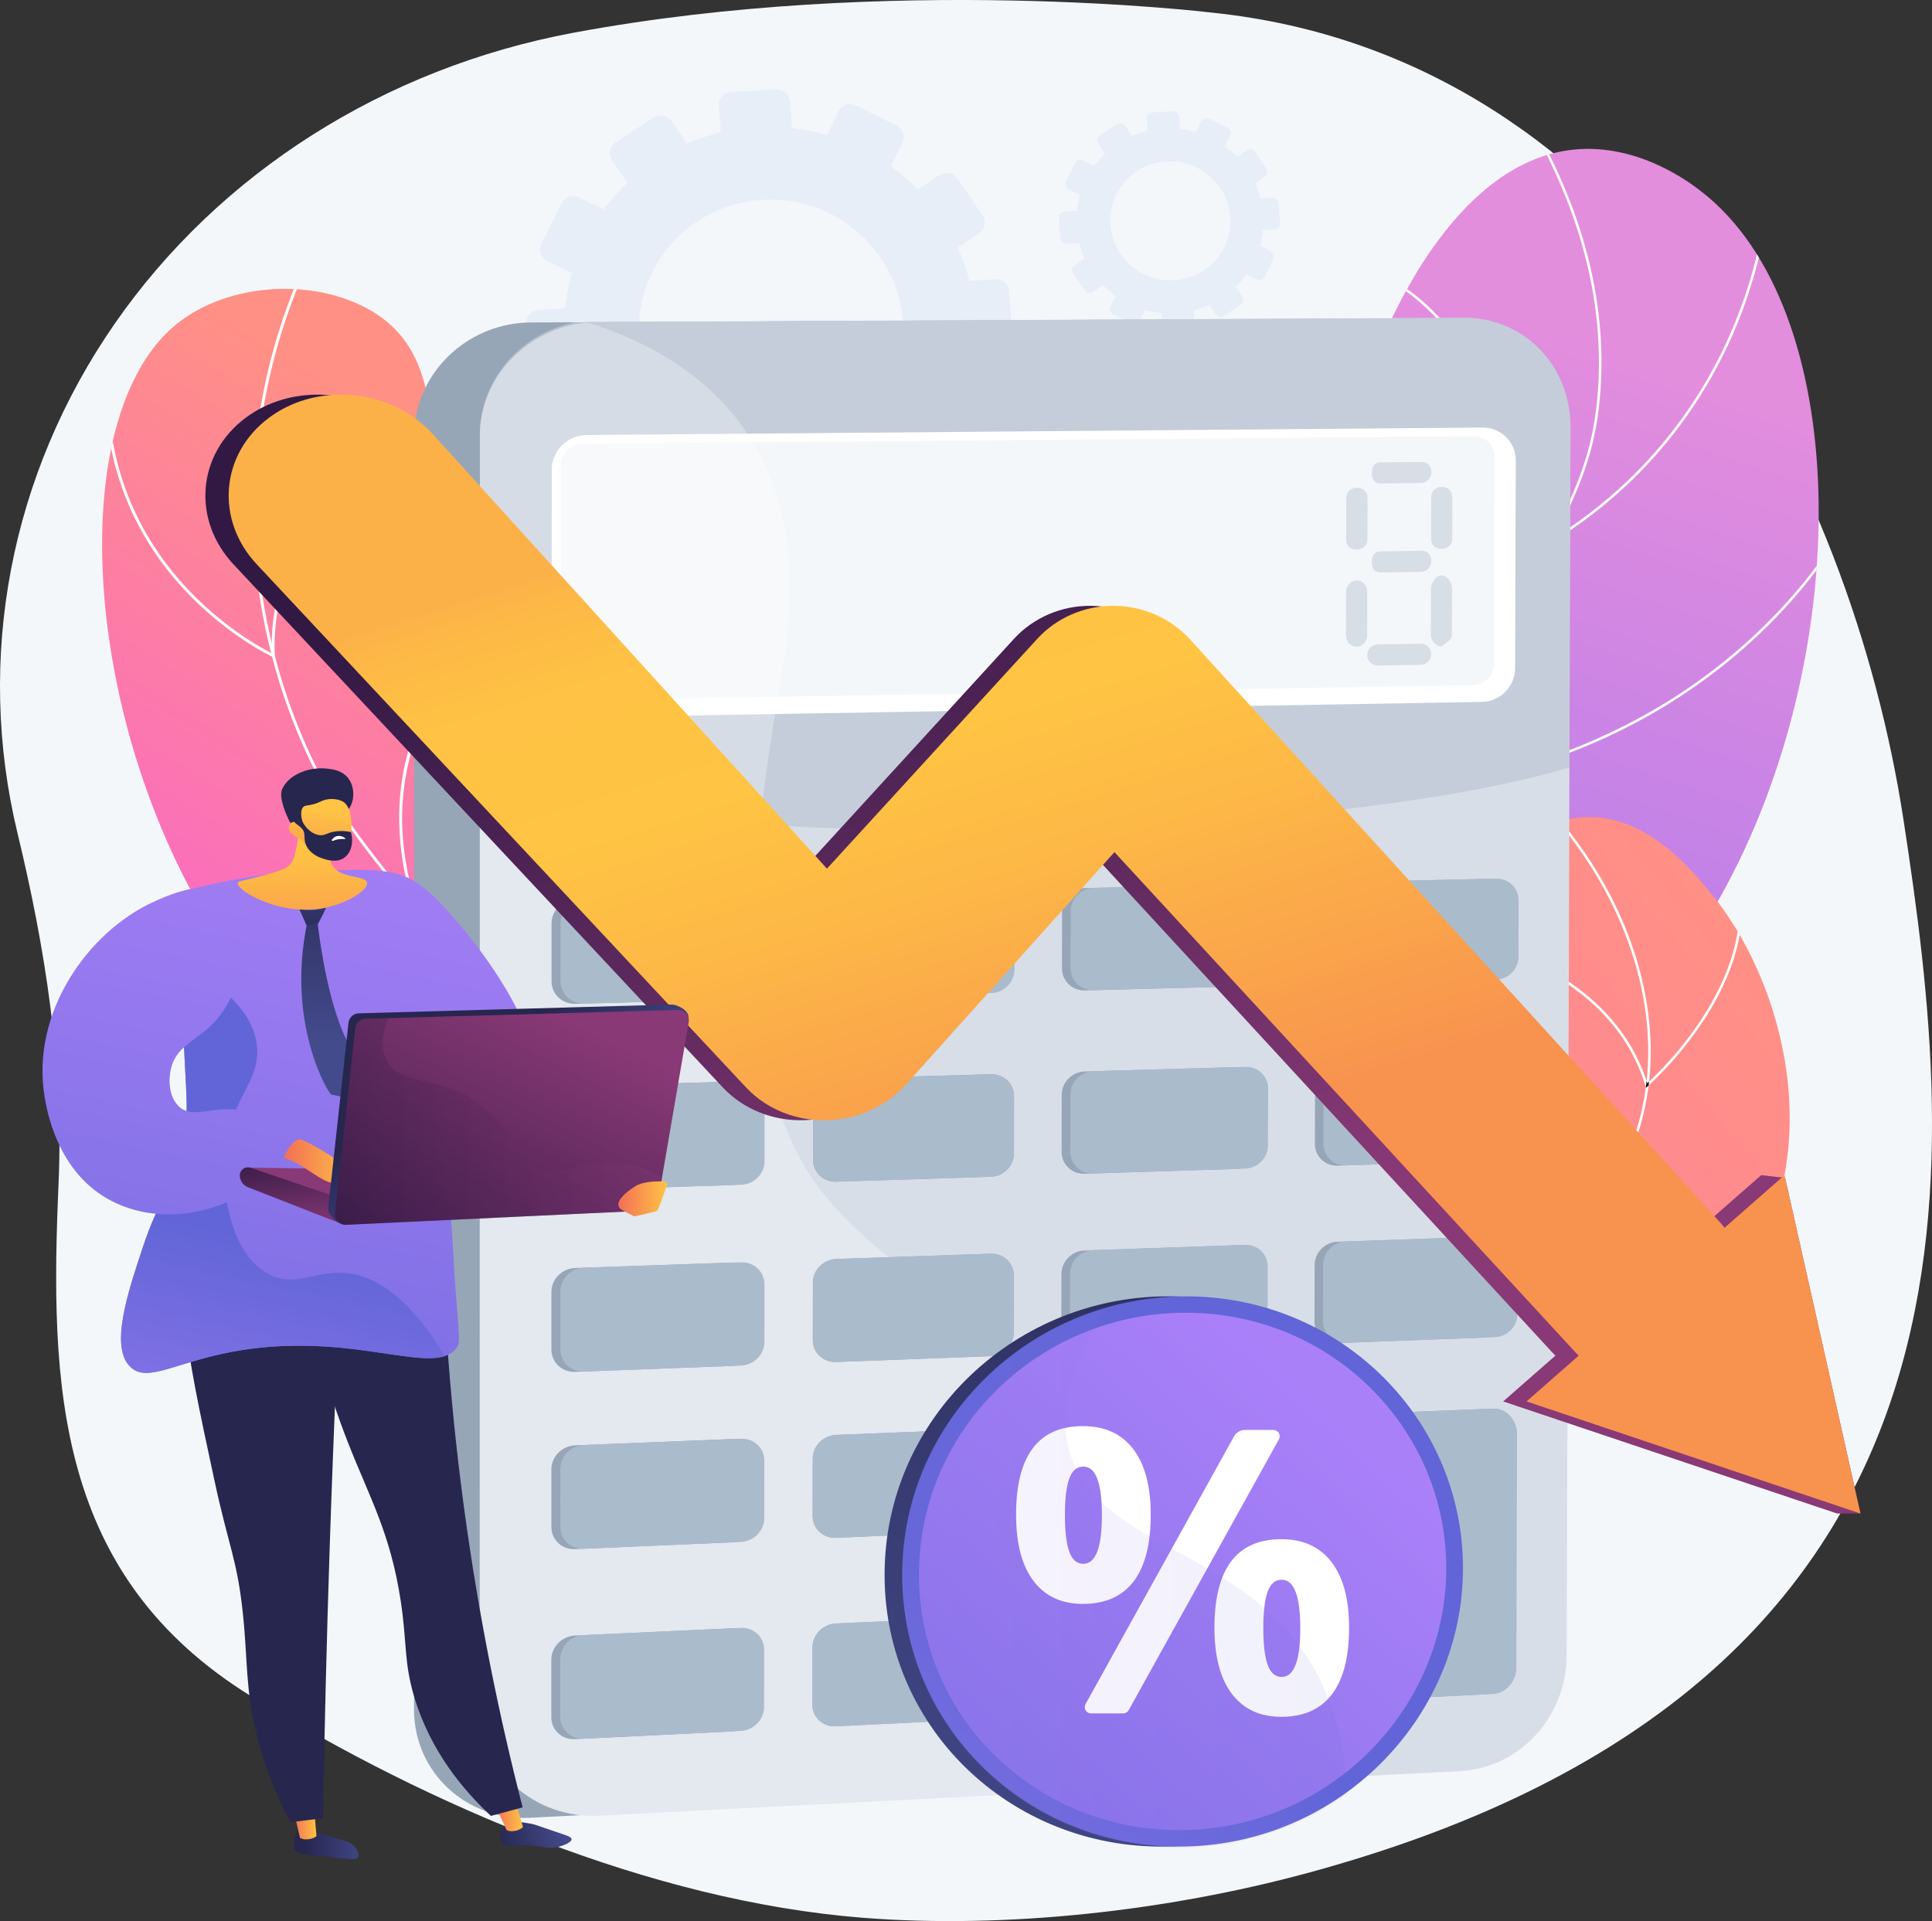 <?xml version="1.0" encoding="utf-8"?>
<!-- Generator: Adobe Illustrator 16.0.0, SVG Export Plug-In . SVG Version: 6.00 Build 0)  -->
<!DOCTYPE svg PUBLIC "-//W3C//DTD SVG 1.1//EN" "http://www.w3.org/Graphics/SVG/1.1/DTD/svg11.dtd">
<svg version="1.1" xmlns="http://www.w3.org/2000/svg" xmlns:xlink="http://www.w3.org/1999/xlink" x="0px" y="0px" width="500px"
	 height="497.21px" viewBox="0 0 500 497.21" style="enable-background:new 0 0 500 497.21;" xml:space="preserve">
<rect x="0" y="0" width="500" height="497.21" fill="#333333" stroke="none"/>
<g id="Background">
</g>
<g id="Illustration">
	<g>
		<path style="fill:#F4F7FA;" d="M492.65,212.37C479.09,123.67,423.53,14.69,313.76,3.28c0,0-83.35-10.14-165.51,5.23
			C99.49,17.63,56.73,44.77,29.68,83.79S-6.42,170.37,4.55,215.73c7.12,29.46,11.94,59.95,10.62,90.22
			c-2.3,52.68-0.98,101.86,50.15,133.28c45.65,28.05,103.1,52.79,157.91,57.13c37.25,2.94,79.02-1.82,114.92-11.52
			C521.11,435.41,506.2,301.08,492.65,212.37z"/>
		<g>
			<path style="fill:#E8EEF7;" d="M257.62,72.27l-6.71,0.45c-0.77-2.99-1.78-5.88-3.04-8.64l5.56-3.73c1.52-1.02,1.91-3.08,0.87-4.6
				l-6.49-9.55c-1.04-1.53-3.12-1.94-4.64-0.93l-5.64,3.76c-2.14-2.19-4.47-4.21-6.96-6.01l2.97-6.1c0.8-1.65,0.1-3.65-1.57-4.47
				l-10.45-5.14c-1.67-0.82-3.68-0.16-4.49,1.49l-2.99,6.12c-2.93-0.85-5.96-1.45-9.06-1.79l-0.52-6.87
				c-0.14-1.84-1.76-3.25-3.63-3.14l-11.68,0.69c-1.87,0.11-3.28,1.7-3.13,3.55l0.52,6.89c-3.04,0.72-5.98,1.68-8.78,2.89
				l-3.94-5.74c-1.06-1.55-3.19-1.97-4.75-0.95l-9.77,6.42c-1.57,1.03-1.97,3.12-0.9,4.67l3.95,5.74c-2.24,2.12-4.29,4.43-6.13,6.91
				l-6.32-3.05c-1.71-0.83-3.77-0.14-4.6,1.53l-5.17,10.47c-0.83,1.68-0.11,3.7,1.61,4.53l6.28,3.01c-0.86,2.94-1.44,5.99-1.77,9.1
				l-6.95,0.47c-1.9,0.13-3.33,1.74-3.19,3.61l0.88,11.66c0.14,1.87,1.8,3.27,3.7,3.13l6.89-0.49c0.78,3.06,1.81,6.01,3.09,8.82
				l-5.67,3.78c-1.57,1.05-1.98,3.16-0.91,4.7l6.7,9.65c1.07,1.54,3.21,1.94,4.78,0.88l5.63-3.78c2.21,2.24,4.61,4.27,7.18,6.09
				l-2.94,6.01c-0.82,1.68-0.11,3.7,1.6,4.5l10.64,5.01c1.7,0.8,3.74,0.09,4.55-1.59l2.9-5.96c3,0.83,6.11,1.39,9.28,1.69l0.5,6.59
				c0.14,1.85,1.77,3.23,3.64,3.08l11.66-0.92c1.86-0.15,3.25-1.76,3.11-3.6l-0.5-6.57c3.07-0.78,6.02-1.8,8.83-3.08l3.72,5.41
				c1.05,1.52,3.14,1.91,4.67,0.86l9.56-6.52c1.53-1.04,1.92-3.12,0.88-4.63l-3.73-5.44c2.21-2.16,4.23-4.5,6.03-7l5.97,2.86
				c1.66,0.8,3.65,0.1,4.45-1.55l4.98-10.34c0.79-1.65,0.1-3.64-1.56-4.44l-5.98-2.89c0.81-2.92,1.37-5.93,1.66-9.01l6.65-0.47
				c1.83-0.13,3.2-1.72,3.06-3.54l-0.87-11.43C261.05,73.53,259.45,72.15,257.62,72.27z M197.18,51.73
				c18.79-1.19,35.09,12.88,36.49,31.42c1.41,18.54-12.59,34.7-31.37,36.1c-18.89,1.41-35.44-12.65-36.87-31.4
				C164.01,69.11,178.27,52.93,197.18,51.73z"/>
			<path style="fill:#E8EEF7;" d="M329.28,51.13l-3.05,0.21c-0.35-1.36-0.81-2.67-1.38-3.93l2.53-1.7c0.69-0.46,0.87-1.4,0.4-2.09
				l-2.95-4.34c-0.47-0.69-1.42-0.88-2.11-0.42l-2.56,1.71c-0.97-1-2.03-1.91-3.16-2.73l1.35-2.77c0.36-0.75,0.04-1.66-0.71-2.03
				l-4.75-2.34c-0.76-0.37-1.67-0.07-2.04,0.68l-1.36,2.78c-1.33-0.39-2.71-0.66-4.12-0.82l-0.24-3.12
				c-0.06-0.84-0.8-1.48-1.65-1.43l-5.31,0.31c-0.85,0.05-1.49,0.77-1.42,1.61l0.24,3.13c-1.38,0.33-2.72,0.76-3.99,1.31l-1.79-2.61
				c-0.48-0.7-1.45-0.9-2.16-0.43l-4.44,2.92c-0.71,0.47-0.9,1.42-0.41,2.12l1.8,2.61c-1.02,0.96-1.95,2.02-2.79,3.14l-2.87-1.39
				c-0.78-0.38-1.71-0.06-2.09,0.7l-2.35,4.76c-0.38,0.76-0.05,1.68,0.73,2.06l2.85,1.37c-0.39,1.34-0.66,2.72-0.8,4.14l-3.16,0.21
				c-0.86,0.06-1.51,0.79-1.45,1.64l0.4,5.3c0.06,0.85,0.82,1.49,1.68,1.42l3.13-0.22c0.35,1.39,0.82,2.73,1.41,4.01l-2.58,1.72
				c-0.72,0.48-0.9,1.43-0.41,2.14l3.04,4.38c0.49,0.7,1.46,0.88,2.17,0.4l2.56-1.71c1,1.02,2.1,1.94,3.26,2.77l-1.34,2.73
				c-0.37,0.76-0.05,1.68,0.73,2.04l4.84,2.28c0.77,0.36,1.7,0.04,2.07-0.72l1.32-2.71c1.36,0.38,2.78,0.63,4.22,0.77L300.8,84
				c0.06,0.84,0.8,1.47,1.65,1.4l5.3-0.42c0.85-0.07,1.48-0.8,1.42-1.64l-0.23-2.98c1.39-0.35,2.74-0.82,4.02-1.4l1.69,2.46
				c0.48,0.69,1.43,0.87,2.12,0.39l4.35-2.96c0.69-0.47,0.87-1.42,0.4-2.11l-1.7-2.47c1-0.98,1.92-2.04,2.74-3.18l2.71,1.3
				c0.75,0.36,1.66,0.05,2.02-0.71l2.26-4.7c0.36-0.75,0.04-1.65-0.71-2.02l-2.72-1.31c0.37-1.33,0.62-2.69,0.76-4.1l3.02-0.21
				c0.83-0.06,1.46-0.78,1.39-1.61l-0.39-5.2C330.84,51.7,330.11,51.08,329.28,51.13z M301.81,41.8
				c8.54-0.54,15.95,5.85,16.58,14.28c0.64,8.43-5.72,15.77-14.26,16.41c-8.58,0.64-16.11-5.75-16.75-14.27
				C286.74,49.69,293.22,42.34,301.81,41.8z"/>
		</g>
		<g>
			<g>
				<g>
					<defs>
						<path id="SVGID_1_" d="M189.52,402c5.82-22.73,10.99-57.17-0.21-94.29c-12.86-42.62-35.56-49.81-58.5-94.76
							C98.07,148.78,126.98,98.8,96.29,80.56c-14.97-8.89-37.47-7.4-50.69,3.4C7.88,114.79,26.9,236.9,92.89,280.65
							c29.85,19.79,54.47,15.57,77.65,42.2C191.03,346.39,191.73,379.18,189.52,402z"/>
					</defs>
					<linearGradient id="SVGID_2_" gradientUnits="userSpaceOnUse" x1="172.939" y1="151.91" x2="103.606" y2="263.555">
						<stop  offset="0" style="stop-color:#FF9085"/>
						<stop  offset="1" style="stop-color:#FB6FBB"/>
					</linearGradient>
					<use xlink:href="#SVGID_1_"  style="overflow:visible;fill:url(#SVGID_2_);"/>
					<clipPath id="SVGID_3_">
						<use xlink:href="#SVGID_1_"  style="overflow:visible;"/>
					</clipPath>
					<g style="clip-path:url(#SVGID_3_);">
						<g>
							<path style="fill:#FFFFFF;" d="M190.25,345.74l0.71-0.23c-3.01-9.23-6.84-18.25-11.38-26.8
								c-10.43-19.67-21.17-30.13-34.78-43.38c-8.84-8.6-18.85-18.36-30.61-32.5c-21.99-26.46-28.89-35.8-35.51-51.13
								c-13.12-30.34-13.28-58.32-12.2-72.3c1.53-19.83,6.87-38.95,15.89-56.85l-0.67-0.34c-9.06,17.98-14.44,37.2-15.97,57.13
								c-1.08,14.04-0.93,42.16,12.26,72.65c6.66,15.41,13.58,24.78,35.63,51.31c11.78,14.18,21.81,23.94,30.66,32.56
								c13.56,13.2,24.26,23.63,34.64,43.19C183.44,327.57,187.25,336.55,190.25,345.74z"/>
						</g>
						<g>
							<path style="fill:#FFFFFF;" d="M71.15,170.32l-0.03-0.62c-1.11-22.9,12.52-38.68,24.16-47.89
								c12.64-9.99,25.7-14.61,25.83-14.66l-0.25-0.71c-0.13,0.05-13.31,4.71-26.04,14.78c-11.67,9.23-25.33,25-24.47,47.88
								c-2.5-1.26-12.97-6.91-22.79-17.72c-10.31-11.36-22-30.91-19.1-59.54l-0.74-0.08c-2.93,28.92,8.88,48.67,19.31,60.14
								c11.29,12.43,23.45,18.09,23.57,18.15L71.15,170.32z"/>
						</g>
						<g>
							<path style="fill:#FFFFFF;" d="M81.69,243.36c15.16-1.5,26.07-7.27,26.27-7.38l0.28-0.15l-0.1-0.3
								c-14.13-42.25,13.03-66.21,13.31-66.44l-0.49-0.57c-0.07,0.06-7.07,6.15-12.2,17.44c-4.71,10.36-8.76,27.34-1.43,49.51
								c-3.38,1.71-36.76,17.63-67.09-2.9l-0.42,0.62C54.26,242.96,69.38,244.57,81.69,243.36z"/>
						</g>
						<g>
							<path style="fill:#FFFFFF;" d="M110.97,284.62c20.5-2.02,30.37-11.98,30.51-12.12l0.19-0.19l-0.12-0.24
								c-11.48-22.15-0.06-60.42,0.06-60.81l-0.72-0.22c-0.12,0.39-11.54,38.67-0.13,61.12c-2.16,2.04-22.74,20.01-64.21,7.91
								l-0.21,0.72C90.13,284.82,101.65,285.54,110.97,284.62z"/>
						</g>
					</g>
				</g>
			</g>
			<g>
				<g>
					<defs>
						<path id="SVGID_4_" d="M331.39,398.33c-12.64-13.5-29.89-36.24-31.69-65.67c-3.13-51.35,44.34-65.3,55.5-130
							c9-52.19-17.13-70.64,2.3-114.29c3.25-7.31,19.92-46.7,49.88-49.66c16.88-1.67,30.49,8.94,33.04,10.94
							c38.6,30.12,39.62,116.94,6.76,178.88c-18.88,35.59-31.86,36.74-71.38,89.93C352.58,349.7,339.05,379.01,331.39,398.33z"/>
					</defs>
					<linearGradient id="SVGID_5_" gradientUnits="userSpaceOnUse" x1="425.734" y1="91.918" x2="330.547" y2="375.919">
						<stop  offset="3.597120e-003" style="stop-color:#E38DDD"/>
						<stop  offset="1" style="stop-color:#9571F6"/>
					</linearGradient>
					<use xlink:href="#SVGID_4_"  style="overflow:visible;fill:url(#SVGID_5_);"/>
					<clipPath id="SVGID_6_">
						<use xlink:href="#SVGID_4_"  style="overflow:visible;"/>
					</clipPath>
					<g style="clip-path:url(#SVGID_6_);">
						<g>
							<path style="fill:#FFFFFF;" d="M339.13,419.54l-0.61,0.25c-16.65-41.31-18.59-75.23-5.77-100.83
								c6.28-12.53,13.74-18.83,21.63-25.49c8.49-7.17,17.27-14.58,24.75-30.53c7.27-15.5,6.9-25.51,6.44-38.18
								c-0.42-11.4-0.94-25.58,4.02-48.25c4.35-19.86,9.55-31.28,14.14-41.34c4.97-10.91,8.9-19.52,9.87-34.85
								c1.59-25.04-5.99-50.73-22.53-76.35l0.55-0.36c16.62,25.74,24.23,51.57,22.63,76.75c-0.98,15.45-4.93,24.11-9.93,35.08
								c-4.58,10.04-9.76,21.41-14.09,41.21c-4.94,22.58-4.42,36.72-4.01,48.08c0.47,12.76,0.84,22.84-6.5,38.48
								c-7.54,16.08-16.38,23.54-24.92,30.75c-7.84,6.62-15.25,12.87-21.47,25.28C320.6,344.67,322.55,378.42,339.13,419.54z"/>
						</g>
						<g>
							<path style="fill:#FFFFFF;" d="M401.84,140.21l-0.12-0.42c-0.17-0.62-17.49-61.83-49.92-70.26l0.17-0.64
								c17.16,4.46,29.96,23.47,37.66,38.63c7.57,14.88,11.85,29.07,12.61,31.67c28.09-17.67,41.63-41.79,48.06-58.96
								c7-18.69,7.29-33.39,7.29-33.54l0.66,0.01c0,0.15-0.29,14.94-7.32,33.73c-6.49,17.34-20.2,41.75-48.71,59.54L401.84,140.21z"
								/>
						</g>
						<g>
							<path style="fill:#FFFFFF;" d="M432.08,182.02c-2.84,1.77-5.58,3.34-8.2,4.74c-20.53,11.02-37.46,13.98-37.63,14.01
								l-0.28,0.05l-0.09-0.27c-10.27-31.09-41.59-64.17-41.91-64.5l0.48-0.45c0.32,0.33,31.56,33.33,41.96,64.48
								c2.27-0.43,18.17-3.7,37.18-13.9c18.86-10.12,44.71-29.33,60.83-63.37l0.59,0.28C471.06,152.57,449.82,170.98,432.08,182.02z
								"/>
						</g>
						<g>
							<path style="fill:#FFFFFF;" d="M448.32,259.66c-46.94,29.2-85.81,27.81-86.22,27.79l-0.35-0.02l0.03-0.34
								c3.7-37.63-30.9-72.65-31.25-73l0.46-0.47c0.35,0.35,34.95,35.38,31.47,73.18c4.24,0.08,46.54-0.1,95.07-34.02l0.38,0.54
								C454.69,255.58,451.49,257.69,448.32,259.66z"/>
						</g>
					</g>
				</g>
			</g>
			<g>
				<g>
					<defs>
						<path id="SVGID_7_" d="M270.93,390.6c6.84-10.46,18.53-26.28,36.51-41.72c31.99-27.45,51.97-26.26,61.61-47.98
							c9.98-22.49-6.71-34.4,5.74-60.02c1.05-2.15,14.61-29.16,36.22-29.4c15.12-0.17,26.06,12.86,31.19,18.97
							c19.92,23.72,30.56,67.47,9.33,99.27c-20.13,30.15-58.71,34.38-70.99,35.65c-21.54,2.22-29.1-3.6-50.77-0.75
							C303.41,368.07,283.42,380.77,270.93,390.6z"/>
					</defs>
					<linearGradient id="SVGID_8_" gradientUnits="userSpaceOnUse" x1="457.267" y1="247.013" x2="190.931" y2="465.789">
						<stop  offset="0" style="stop-color:#FF9085"/>
						<stop  offset="1" style="stop-color:#FB6FBB"/>
					</linearGradient>
					<use xlink:href="#SVGID_7_"  style="overflow:visible;fill:url(#SVGID_8_);"/>
					<clipPath id="SVGID_9_">
						<use xlink:href="#SVGID_7_"  style="overflow:visible;"/>
					</clipPath>
					<g style="clip-path:url(#SVGID_9_);">
						<defs>
							<path id="SVGID_10_" d="M265.52,399.74l-0.55-0.36c16.54-25.77,36-42.42,57.79-49.46c9.53-3.08,16.88-3.53,23.99-3.97
								c8.89-0.55,17.28-1.06,29.49-6.37c21.97-9.55,38.09-24.49,45.41-42.05c11.33-27.2,2.67-62.14-22.07-89.02l0.48-0.45
								c24.91,27.07,33.62,62.29,22.19,89.72c-7.38,17.72-23.63,32.77-45.75,42.4c-12.31,5.36-20.76,5.87-29.71,6.42
								c-7.07,0.43-14.38,0.88-23.83,3.94C301.31,357.55,281.98,374.1,265.52,399.74z"/>
						</defs>
						<defs>
							<path id="SVGID_11_" d="M425.99,281.54l-0.15-0.48c-5.91-19.57-22.93-29.57-36.16-34.52c-14.38-5.38-27.53-6.11-27.66-6.12
								l0.03-0.66c0.13,0.01,13.37,0.75,27.84,6.15c13.27,4.96,30.3,14.96,36.43,34.46c3.54-3.22,30.41-28.79,22.4-55.76l0.63-0.19
								c8.64,29.11-22.66,56.51-22.98,56.78L425.99,281.54z"/>
						</defs>
						<defs>
							<path id="SVGID_12_" d="M433.08,328.49c-4.49,1.57-8.66,2.61-12.39,3.29c-16.42,2.97-27.95-0.29-28.07-0.33l-0.31-0.09
								l0.08-0.31c5.21-19.65-3.14-35.75-11.05-45.81c-8.6-10.92-18.56-17.26-18.66-17.32l0.35-0.56
								c0.1,0.06,10.15,6.46,18.82,17.46c7.97,10.12,16.37,26.31,11.26,46.08c1.93,0.49,12.71,2.9,27.49,0.22
								c15.02-2.73,37.37-11.42,58.57-37.37l0.51,0.42C463.61,313.86,446.84,323.68,433.08,328.49z"/>
						</defs>
						<use xlink:href="#SVGID_10_"  style="overflow:visible;fill:#FFFFFF;"/>
						<use xlink:href="#SVGID_11_"  style="overflow:visible;fill:#FFFFFF;"/>
						<use xlink:href="#SVGID_12_"  style="overflow:visible;fill:#FFFFFF;"/>
						<clipPath id="SVGID_13_">
							<use xlink:href="#SVGID_10_"  style="overflow:visible;"/>
						</clipPath>
						<clipPath id="SVGID_14_" style="clip-path:url(#SVGID_13_);">
							<use xlink:href="#SVGID_11_"  style="overflow:visible;"/>
						</clipPath>
						<clipPath id="SVGID_15_" style="clip-path:url(#SVGID_14_);">
							<use xlink:href="#SVGID_12_"  style="overflow:visible;"/>
						</clipPath>
					</g>
				</g>
			</g>
		</g>
		<g>
			<path style="fill:#97A6B7;" d="M389.94,110.69L389,428.95c-0.05,15.6-12.61,29.16-28.3,29.97l-223.35,11.56
				c-16.64,0.86-30.2-11.8-30.2-27.95V113.04c0-15.29,12.03-27.91,27.35-29.44c0.98-0.1,1.98-0.13,2.98-0.14l224.21-1.07
				C377.44,82.33,389.99,94.97,389.94,110.69z"/>
			<path style="fill:#D8DEE8;" d="M406.44,110.52l-0.98,317.98c-0.05,15.59-11.94,29.1-27.6,29.91l-222.89,11.52
				c-16.61,0.86-30.82-11.75-30.82-27.89l0.04-329.17c0-15.28,12.34-27.88,27.64-29.41c0.98-0.1,2.31-0.13,3.32-0.14l223.76-1.07
				C394.63,82.18,406.49,94.82,406.44,110.52z"/>
			<g style="opacity:0.3;">
				<path style="fill:#97A6B7;" d="M406.44,110.07l-0.25,79.93l-282,5.16l0.01-82.74c0-14.91,11.78-27.05,26.55-29.04
					c1.32-0.18,3.02-0.03,4.4-0.04l223.76-1.07C394.63,82.18,406.49,94.36,406.44,110.07z"/>
				<path style="fill:#97A6B7;" d="M406.27,165.43l-0.1,33.21c-28.34,8.52-79.92,14.84-138.23,16.06
					c-25.46,0.54-49.9,0.05-71.85-1.28c-29.02-1.77-53.34-5.02-71.91-9.32l0-34.38c6.98-1.7,13.4-3.28,21.03-4.75
					c16.65-3.22,36.8-5.87,58.96-7.76c19.91-1.7,41.64-2.78,64.19-3.08c29.23-0.4,56.57,0.55,80.24,2.53
					c1.85,0.15,3.69,0.32,5.49,0.48c5.69,0.53,11.17,1.12,16.38,1.77c1.85,0.23,3.67,0.46,5.45,0.71c4.1,0.56,7.62,1.16,11.36,1.79
					C394.47,162.63,400.84,163.97,406.27,165.43z"/>
			</g>
			<path style="fill:#FFFFFF;" d="M392.11,172.94c-0.01,4.74-3.87,8.65-8.61,8.73l-231.63,3.98c-5.03,0.09-9.11-3.81-9.1-8.7
				l0.02-55.42c0-4.9,4.09-8.9,9.12-8.94l231.8-1.93c4.75-0.04,8.58,3.78,8.57,8.53L392.11,172.94z"/>
			<path style="fill:#F4F7FA;" d="M386.66,171.83c-0.01,3-2.45,5.47-5.44,5.52l-230.39,3.84c-3.18,0.05-5.75-2.41-5.75-5.5
				l0.02-55.18c0-3.09,2.58-5.62,5.76-5.65l230.55-1.98c3-0.03,5.42,2.39,5.42,5.39L386.66,171.83z"/>
			<g>
				<g>
					<g style="opacity:0.3;">
						<path style="fill:#97A6B7;" d="M353.89,139.78c0,1.48-1.21,2.44-2.7,2.45l-0.13,0c-1.49,0.01-2.69-0.91-2.68-2.39l0.03-11
							c0-1.48,1.21-2.59,2.7-2.61l0.13,0c1.49-0.02,2.69,1.07,2.68,2.55L353.89,139.78z"/>
						<path style="fill:#97A6B7;" d="M375.83,139.57c0,1.48-1.2,2.48-2.68,2.49l-0.12,0c-1.48,0.01-2.67-0.95-2.67-2.43l0.03-11
							c0-1.48,1.21-2.62,2.68-2.63l0.12,0c1.48-0.02,2.67,1.1,2.67,2.58L375.83,139.57z"/>
					</g>
					<g>
						<path style="opacity:0.3;fill:#97A6B7;" d="M353.83,164.41c0,1.48-1.21,2.96-2.7,2.96h-0.13c-1.49,0-2.69-1.4-2.68-2.88
							l0.03-11.32c0-1.48,1.21-2.93,2.7-2.94l0.12,0c1.49-0.01,2.69,1.39,2.68,2.87L353.83,164.41z"/>
						<path style="opacity:0.3;fill:#97A6B7;" d="M375.76,164.21c0,1.47-1.2,1.93-2.68,3.08l-0.12,0c-1.48,0-2.67-1.53-2.67-3.01
							l0.03-11.85c0-1.48,1.21-3.49,2.68-3.5l0.12,0c1.48-0.01,2.67,1.95,2.67,3.42L375.76,164.21z"/>
					</g>
				</g>
				<g>
					<path style="opacity:0.3;fill:#97A6B7;" d="M370.42,145.3c0,1.48-1.24,2.7-2.72,2.72l-10.55,0.15
						c-1.48,0.02-2.13-1.16-2.13-2.64v-0.12c0-1.48,0.64-2.7,2.12-2.71l10.85-0.15c1.48-0.02,2.42,1.16,2.42,2.63V145.3z"/>
					<g>
						<path style="opacity:0.3;fill:#97A6B7;" d="M370.42,122.32c0,1.48-1.21,2.7-2.69,2.71l-10.56,0.11
							c-1.48,0.01-2.14-1.17-2.14-2.65v-0.13c0-1.48,0.67-2.69,2.15-2.7l10.84-0.11c1.48-0.01,2.41,1.17,2.41,2.64V122.32z"/>
						<path style="opacity:0.3;fill:#97A6B7;" d="M370.42,169.37c0,1.48-1.27,2.7-2.75,2.72l-11.12,0.17
							c-1.48,0.02-2.71-1.16-2.71-2.64v-0.12c0-1.48,1.2-2.69,2.68-2.71l11.16-0.18c1.48-0.02,2.74,1.15,2.74,2.63V169.37z"/>
					</g>
				</g>
			</g>
			<path style="opacity:0.3;fill:#FFFFFF;" d="M285.26,442.9c-0.92,5.19-2.44,10.4-4.71,15.29c-0.81,1.74-1.72,3.54-2.73,5.39
				l-122.85,6.35c-16.61,0.86-30.82-11.75-30.82-27.89l0.04-329.64c0-14.91,11.78-27.3,26.55-29.29c0.36,0.11,0.89,0.22,1.26,0.33
				c15.61,4.89,32.69,14.05,42.93,31.2c6.41,10.73,10.23,24.6,9.37,42.56c-0.22,4.64-0.73,9.57-1.6,14.78
				c-0.51,3.03-1.02,6.13-1.54,9.28c-0.65,3.94-1.28,7.97-1.9,12.06c-0.99,6.56-1.89,13.28-2.62,20.08
				c-0.7,6.51-1.23,13.1-1.49,19.67c-0.05,1.27-0.09,2.54-0.12,3.81c-0.1,4.11-0.09,8.2,0.06,12.26c0.1,2.78,0.26,5.54,0.49,8.28
				c1.3,15.42,4.82,30.16,11.88,43.08c5.35,9.77,13.41,17.35,21.88,24.39c2.24,1.86,4.51,3.68,6.76,5.5
				c7.75,6.24,15.14,12.71,21.73,19.93c0.16,0.18,0.33,0.36,0.48,0.54c3.19,3.54,6.19,7.26,8.95,11.23
				c3.06,4.41,5.63,9.05,7.78,13.88c0.83,1.86,1.6,3.75,2.31,5.66c1.23,3.28,2.28,6.64,3.2,10.07c0.41,1.54,0.82,3.1,1.2,4.68
				c0.02,0.06,0.04,0.12,0.05,0.18c1.56,6.27,2.9,12.81,3.73,19.43C286.66,424.96,286.82,434.08,285.26,442.9z"/>
			<g>
				<g>
					<g>
						<path style="fill:#97A6B7;" d="M195.63,252.66c0,3.27-2.72,5.99-6.07,6.08l-40.68,1.07c-3.39,0.09-6.14-2.51-6.14-5.8l0-15.03
							c0-3.29,2.75-6.02,6.14-6.1l40.7-0.93c3.35-0.08,6.07,2.51,6.06,5.78L195.63,252.66z"/>
						<path style="fill:#97A6B7;" d="M262.49,250.96c-0.01,3.24-2.68,5.94-5.98,6.03l-40.02,1.05c-3.33,0.09-6.03-2.49-6.03-5.75
							l0.02-14.91c0-3.27,2.71-5.98,6.04-6.05l40.03-0.92c3.3-0.08,5.97,2.49,5.96,5.74L262.49,250.96z"/>
						<path style="fill:#97A6B7;" d="M326.05,249.34c-0.01,3.22-2.64,5.9-5.89,5.98l-39.4,1.03c-3.28,0.09-5.94-2.47-5.93-5.71
							l0.03-14.79c0.01-3.24,2.67-5.93,5.95-6l39.41-0.9c3.25-0.07,5.87,2.47,5.87,5.69L326.05,249.34z"/>
						<path style="fill:#97A6B7;" d="M390.8,247.69c-0.01,3.19-2.6,5.85-5.8,5.93l-38.76,1.01c-3.23,0.08-5.84-2.45-5.83-5.66
							l0.04-14.67c0.01-3.21,2.63-5.88,5.86-5.95l38.77-0.89c3.2-0.07,5.78,2.46,5.77,5.65L390.8,247.69z"/>
					</g>
					<g>
						<path style="fill:#97A6B7;" d="M195.59,300.61c0,3.27-2.72,6-6.07,6.11l-40.66,1.3c-3.39,0.11-6.13-2.47-6.13-5.76l0-15.02
							c0-3.29,2.75-6.03,6.14-6.13l40.67-1.17c3.35-0.1,6.06,2.47,6.06,5.74L195.59,300.61z"/>
						<path style="fill:#97A6B7;" d="M262.41,298.52c0,3.24-2.68,5.95-5.98,6.06l-40,1.28c-3.33,0.11-6.03-2.45-6.03-5.71
							l0.02-14.89c0-3.26,2.71-5.98,6.04-6.08l40.01-1.15c3.3-0.1,5.96,2.46,5.96,5.7L262.41,298.52z"/>
						<path style="fill:#97A6B7;" d="M325.94,296.53c-0.01,3.21-2.64,5.91-5.89,6.01l-39.38,1.26c-3.28,0.11-5.93-2.43-5.93-5.67
							l0.03-14.78c0.01-3.24,2.67-5.94,5.95-6.03l39.39-1.13c3.25-0.09,5.87,2.44,5.86,5.66L325.94,296.53z"/>
						<path style="fill:#97A6B7;" d="M390.67,294.5c-0.01,3.19-2.6,5.86-5.8,5.96l-38.75,1.24c-3.23,0.1-5.84-2.41-5.83-5.62
							l0.04-14.66c0.01-3.21,2.63-5.89,5.86-5.98l38.76-1.11c3.19-0.09,5.77,2.42,5.76,5.61L390.67,294.5z"/>
					</g>
					<g>
						<path style="fill:#97A6B7;" d="M195.55,347.4c0,3.26-2.72,6.01-6.07,6.14l-40.64,1.53c-3.38,0.13-6.13-2.43-6.13-5.72l0-15
							c0-3.29,2.75-6.04,6.13-6.16l40.65-1.4c3.35-0.12,6.06,2.44,6.06,5.7L195.55,347.4z"/>
						<path style="fill:#97A6B7;" d="M262.34,344.92c-0.01,3.24-2.68,5.96-5.97,6.09l-39.98,1.51c-3.33,0.13-6.03-2.41-6.03-5.67
							l0.02-14.88c0-3.26,2.71-5.99,6.04-6.11l39.99-1.38c3.3-0.11,5.96,2.42,5.96,5.66L262.34,344.92z"/>
						<path style="fill:#97A6B7;" d="M325.84,342.57c-0.01,3.21-2.64,5.92-5.88,6.04l-39.36,1.49c-3.28,0.12-5.93-2.4-5.93-5.63
							l0.03-14.76c0.01-3.23,2.67-5.95,5.95-6.06l39.37-1.36c3.24-0.11,5.87,2.4,5.86,5.62L325.84,342.57z"/>
						<path style="fill:#97A6B7;" d="M390.53,340.18c-0.01,3.19-2.6,5.87-5.79,5.99l-38.73,1.46c-3.23,0.12-5.84-2.38-5.83-5.58
							l0.04-14.64c0.01-3.21,2.63-5.9,5.86-6.01l38.74-1.34c3.19-0.11,5.77,2.39,5.76,5.57L390.53,340.18z"/>
					</g>
					<path style="fill:#97A6B7;" d="M195.51,393.02c0,3.26-2.72,6.02-6.06,6.17l-40.62,1.76c-3.38,0.15-6.13-2.39-6.13-5.68l0-14.99
						c0-3.28,2.75-6.05,6.13-6.19l40.64-1.63c3.35-0.13,6.06,2.4,6.06,5.66L195.51,393.02z"/>
					<path style="fill:#97A6B7;" d="M262.27,390.18c-0.01,3.23-2.68,5.97-5.97,6.11l-39.96,1.73c-3.33,0.14-6.03-2.38-6.02-5.63
						l0.02-14.86c0-3.26,2.71-6,6.04-6.14l39.97-1.6c3.29-0.13,5.96,2.38,5.95,5.62L262.27,390.18z"/>
					<path style="fill:#97A6B7;" d="M325.74,387.48c-0.01,3.21-2.64,5.92-5.88,6.06l-39.34,1.7c-3.28,0.14-5.93-2.36-5.92-5.59
						l0.03-14.75c0.01-3.23,2.67-5.96,5.95-6.09l39.35-1.58c3.24-0.13,5.86,2.37,5.86,5.58L325.74,387.48z"/>
					<path style="fill:#97A6B7;" d="M195.46,441.94c0,3.26-2.72,6.03-6.06,6.2l-40.6,2c-3.38,0.17-6.12-2.36-6.12-5.63l0-14.97
						c0-3.28,2.75-6.06,6.13-6.22l40.61-1.87c3.35-0.15,6.06,2.36,6.05,5.62L195.46,441.94z"/>
					<path style="fill:#97A6B7;" d="M262.19,438.7c0,3.23-2.67,5.98-5.97,6.14l-39.94,1.97c-3.33,0.16-6.02-2.34-6.02-5.59
						l0.02-14.85c0-3.25,2.71-6.01,6.03-6.17l39.95-1.84c3.29-0.15,5.96,2.35,5.95,5.58L262.19,438.7z"/>
					<path style="fill:#97A6B7;" d="M325.63,435.63c-0.01,3.21-2.64,5.93-5.88,6.09l-39.32,1.94c-3.27,0.16-5.93-2.32-5.92-5.55
						l0.02-14.73c0.01-3.23,2.67-5.97,5.94-6.12l39.33-1.81c3.24-0.15,5.86,2.33,5.85,5.54L325.63,435.63z"/>
					<path style="fill:#97A6B7;" d="M384.49,364.66l-38.72,1.55c-3.22,0.13-5.65,3.71-5.66,6.91l-0.02,8.24l-0.02,6.88L340,419.31
						l-0.02,9.14l-0.01,5.97c-0.01,3.2,2.4,6.19,5.62,6.03l38.69-1.91c3.19-0.16,5.98-3.38,5.99-6.56l0.02-5.93l0.03-9.08
						l0.09-30.87l0.02-6.84l0.02-8.19C390.45,367.88,387.68,364.53,384.49,364.66z"/>
				</g>
				<g>
					<g>
						<path style="fill:#AABBCC;" d="M197.92,252.6c0,3.27-2.72,5.99-6.07,6.08l-40.66,1.06c-3.39,0.09-6.13-2.51-6.13-5.8
							l0.01-15.03c0-3.29,2.75-6.02,6.14-6.1l40.67-0.93c3.35-0.08,6.06,2.51,6.06,5.78L197.92,252.6z"/>
						<path style="fill:#AABBCC;" d="M262.49,250.96c-0.01,3.24-2.68,5.94-5.98,6.03l-40.02,1.05c-3.33,0.09-6.03-2.49-6.03-5.75
							l0.02-14.91c0-3.27,2.71-5.98,6.04-6.05l40.03-0.92c3.3-0.08,5.97,2.49,5.96,5.74L262.49,250.96z"/>
						<path style="fill:#AABBCC;" d="M328.26,249.29c-0.01,3.22-2.64,5.89-5.89,5.98L283,256.29c-3.28,0.09-5.94-2.47-5.93-5.71
							l0.03-14.79c0.01-3.24,2.67-5.93,5.95-6l39.38-0.9c3.25-0.08,5.87,2.47,5.86,5.69L328.26,249.29z"/>
						<path style="fill:#AABBCC;" d="M392.98,247.64c-0.01,3.19-2.6,5.85-5.8,5.93l-38.74,1.01c-3.23,0.08-5.84-2.45-5.83-5.66
							l0.04-14.67c0.01-3.21,2.63-5.88,5.86-5.95l38.75-0.89c3.19-0.07,5.77,2.46,5.76,5.65L392.98,247.64z"/>
					</g>
					<g>
						<path style="fill:#AABBCC;" d="M197.87,300.54c0,3.27-2.72,6-6.07,6.11l-40.64,1.3c-3.38,0.11-6.13-2.47-6.13-5.75l0-15.01
							c0-3.29,2.75-6.03,6.13-6.13l40.65-1.17c3.35-0.1,6.06,2.47,6.06,5.74L197.87,300.54z"/>
						<path style="fill:#AABBCC;" d="M262.41,298.52c0,3.24-2.68,5.95-5.98,6.06l-40,1.28c-3.33,0.11-6.03-2.45-6.03-5.71
							l0.02-14.89c0-3.26,2.71-5.98,6.04-6.08l40.01-1.15c3.3-0.1,5.96,2.46,5.96,5.7L262.41,298.52z"/>
						<path style="fill:#AABBCC;" d="M328.15,296.46c-0.01,3.21-2.64,5.9-5.88,6.01l-39.35,1.26c-3.28,0.1-5.93-2.43-5.93-5.67
							l0.03-14.77c0.01-3.24,2.67-5.94,5.95-6.03l39.37-1.13c3.24-0.09,5.87,2.44,5.86,5.65L328.15,296.46z"/>
						<path style="fill:#AABBCC;" d="M392.84,294.43c-0.01,3.19-2.6,5.86-5.79,5.96l-38.72,1.24c-3.23,0.1-5.83-2.41-5.83-5.62
							l0.04-14.65c0.01-3.21,2.63-5.89,5.86-5.98l38.74-1.11c3.19-0.09,5.77,2.42,5.76,5.61L392.84,294.43z"/>
					</g>
					<g>
						<path style="fill:#AABBCC;" d="M197.83,347.31c0,3.26-2.72,6.01-6.06,6.14l-40.62,1.53c-3.38,0.13-6.13-2.43-6.13-5.71l0-15
							c0-3.29,2.75-6.04,6.13-6.16l40.63-1.4c3.35-0.12,6.06,2.44,6.06,5.7L197.83,347.31z"/>
						<path style="fill:#AABBCC;" d="M262.34,344.92c-0.01,3.24-2.68,5.96-5.97,6.09l-39.98,1.51c-3.33,0.13-6.03-2.41-6.03-5.67
							l0.02-14.88c0-3.26,2.71-5.99,6.04-6.11l39.99-1.38c3.3-0.11,5.96,2.42,5.96,5.66L262.34,344.92z"/>
						<path style="fill:#AABBCC;" d="M328.05,342.49c-0.01,3.21-2.64,5.91-5.88,6.04l-39.34,1.48c-3.28,0.12-5.93-2.4-5.92-5.63
							l0.03-14.76c0.01-3.23,2.67-5.95,5.95-6.06l39.35-1.36c3.24-0.11,5.86,2.4,5.86,5.61L328.05,342.49z"/>
						<path style="fill:#AABBCC;" d="M392.71,340.1c-0.01,3.19-2.6,5.87-5.79,5.99l-38.71,1.46c-3.22,0.12-5.83-2.38-5.82-5.58
							l0.04-14.64c0.01-3.21,2.63-5.9,5.85-6.01l38.72-1.33c3.19-0.11,5.77,2.38,5.76,5.57L392.71,340.1z"/>
					</g>
					<path style="fill:#AABBCC;" d="M197.79,392.93c0,3.26-2.72,6.02-6.06,6.16l-40.6,1.76c-3.38,0.15-6.12-2.39-6.12-5.67
						l0.01-14.98c0-3.28,2.75-6.05,6.13-6.19l40.61-1.63c3.35-0.13,6.06,2.4,6.05,5.66L197.79,392.93z"/>
					<path style="fill:#AABBCC;" d="M262.27,390.18c-0.01,3.23-2.68,5.97-5.97,6.11l-39.96,1.73c-3.33,0.14-6.03-2.38-6.02-5.63
						l0.02-14.86c0-3.26,2.71-6,6.04-6.14l39.97-1.6c3.29-0.13,5.96,2.38,5.95,5.62L262.27,390.18z"/>
					<path style="fill:#AABBCC;" d="M327.95,387.39c-0.01,3.21-2.64,5.92-5.88,6.06l-39.32,1.7c-3.27,0.14-5.93-2.36-5.92-5.59
						l0.03-14.74c0.01-3.23,2.67-5.96,5.94-6.09l39.33-1.57c3.24-0.13,5.86,2.37,5.85,5.58L327.95,387.39z"/>
					<path style="fill:#AABBCC;" d="M197.74,441.83c0,3.26-2.71,6.03-6.06,6.19l-40.58,2c-3.38,0.17-6.12-2.35-6.12-5.63l0.01-14.97
						c0-3.28,2.75-6.06,6.13-6.22l40.59-1.87c3.34-0.15,6.05,2.36,6.05,5.62L197.74,441.83z"/>
					<path style="fill:#AABBCC;" d="M262.19,438.7c0,3.23-2.67,5.98-5.97,6.14l-39.94,1.97c-3.33,0.16-6.02-2.34-6.02-5.59
						l0.02-14.85c0-3.25,2.71-6.01,6.03-6.17l39.95-1.84c3.29-0.15,5.96,2.35,5.95,5.58L262.19,438.7z"/>
					<path style="fill:#AABBCC;" d="M327.84,435.52c-0.01,3.21-2.64,5.93-5.88,6.09l-39.3,1.94c-3.27,0.16-5.92-2.32-5.92-5.55
						l0.03-14.73c0.01-3.23,2.67-5.96,5.94-6.12l39.31-1.81c3.24-0.15,5.86,2.33,5.85,5.54L327.84,435.52z"/>
					<path style="fill:#AABBCC;" d="M386.75,364.57l-38.7,1.55c-3.22,0.13-5.73,3.71-5.74,6.91l-0.02,8.24l-0.02,6.88l-0.08,31.05
						l-0.02,9.14l-0.01,5.97c-0.01,3.2,2.48,6.19,5.7,6.03l38.67-1.9c3.19-0.16,5.89-3.38,5.9-6.56l0.02-5.93l0.03-9.08l0.09-30.86
						l0.02-6.84l0.02-8.19C392.63,367.79,389.94,364.44,386.75,364.57z"/>
				</g>
			</g>
		</g>
		<g>
			<g>
				
					<linearGradient id="SVGID_16_" gradientUnits="userSpaceOnUse" x1="215.781" y1="-4382.369" x2="280.807" y2="-4590.835" gradientTransform="matrix(1 0 0 -1 0 -4259.191)">
					<stop  offset="0" style="stop-color:#311944"/>
					<stop  offset="1" style="stop-color:#893976"/>
				</linearGradient>
				<path style="fill:url(#SVGID_16_);" d="M83.31,102.16c-6.97-0.24-13.99,1.7-19.7,5.95c-12.66,9.42-14.02,26.55-3.02,38.13
					l126.58,135.33c5.26,5.54,12.86,8.58,20.82,8.37c7.92-0.22,15.42-3.65,20.58-9.39l53.82-60.01l119.04,129.18
					c9.15,10.06,24.99,10.67,35.37,1.47c10.32-9.14,11.42-24.61,2.48-34.65L302.1,165.66c-4.94-5.54-12.13-8.78-19.72-8.86
					c-7.63-0.08-14.91,3.03-19.95,8.53l-54.45,59.5l-102.2-112.68C99.93,105.87,91.66,102.45,83.31,102.16z"/>
				<g>
					
						<linearGradient id="SVGID_17_" gradientUnits="userSpaceOnUse" x1="353.859" y1="-4363.309" x2="413.874" y2="-4555.711" gradientTransform="matrix(1 0 0 -1 0 -4259.191)">
						<stop  offset="0" style="stop-color:#311944"/>
						<stop  offset="1" style="stop-color:#893976"/>
					</linearGradient>
					<polygon style="fill:url(#SVGID_17_);" points="455.79,304.16 389.02,362.72 475.45,391.74 481.49,391.74 461.98,304.86 					
						"/>
				</g>
			</g>
			<g>
				
					<linearGradient id="SVGID_18_" gradientUnits="userSpaceOnUse" x1="221.817" y1="-4382.369" x2="286.843" y2="-4590.835" gradientTransform="matrix(1 0 0 -1 0 -4259.191)">
					<stop  offset="0" style="stop-color:#FCB148"/>
					<stop  offset="0.052" style="stop-color:#FDBA46"/>
					<stop  offset="0.142" style="stop-color:#FFC244"/>
					<stop  offset="0.318" style="stop-color:#FFC444"/>
					<stop  offset="0.485" style="stop-color:#FDB946"/>
					<stop  offset="0.775" style="stop-color:#F99C4D"/>
					<stop  offset="0.866" style="stop-color:#F8924F"/>
					<stop  offset="1" style="stop-color:#F8924F"/>
				</linearGradient>
				<path style="fill:url(#SVGID_18_);" d="M89.34,102.16c-6.97-0.24-13.99,1.7-19.7,5.95c-12.66,9.42-14.02,26.55-3.02,38.13
					L193.2,281.58c5.26,5.54,12.86,8.58,20.82,8.37c7.92-0.22,15.42-3.65,20.58-9.39l53.82-60.01l119.04,129.18
					c9.15,10.06,24.99,10.67,35.37,1.47c10.32-9.14,11.42-24.61,2.48-34.65L308.13,165.66c-4.94-5.54-12.13-8.78-19.72-8.86
					c-7.63-0.08-14.91,3.03-19.95,8.53l-54.45,59.5l-102.2-112.68C105.97,105.87,97.69,102.45,89.34,102.16z"/>
				<g>
					
						<linearGradient id="SVGID_19_" gradientUnits="userSpaceOnUse" x1="358.47" y1="-4368.317" x2="417.304" y2="-4556.931" gradientTransform="matrix(1 0 0 -1 0 -4259.191)">
						<stop  offset="0" style="stop-color:#FCB148"/>
						<stop  offset="0.052" style="stop-color:#FDBA46"/>
						<stop  offset="0.142" style="stop-color:#FFC244"/>
						<stop  offset="0.318" style="stop-color:#FFC444"/>
						<stop  offset="0.485" style="stop-color:#FDB946"/>
						<stop  offset="0.775" style="stop-color:#F99C4D"/>
						<stop  offset="0.866" style="stop-color:#F8924F"/>
						<stop  offset="1" style="stop-color:#F8924F"/>
					</linearGradient>
					<polygon style="fill:url(#SVGID_19_);" points="461.82,304.16 395.06,362.72 481.49,391.74 					"/>
				</g>
			</g>
		</g>
		<g>
			
				<linearGradient id="SVGID_20_" gradientUnits="userSpaceOnUse" x1="5615.842" y1="196.79" x2="5560.024" y2="464.409" gradientTransform="matrix(1 0 0 1 -5492.743 0)">
				<stop  offset="0" style="stop-color:#AA80F9"/>
				<stop  offset="0.996" style="stop-color:#6165D7"/>
			</linearGradient>
			<path style="fill:url(#SVGID_20_);" d="M135.56,273.51c4.86-5.19-8.59-24.66-15.78-33.2c-6.29-7.46-12.75-15.12-20.68-14.15
				c-6.97,0.85-13.74,8.2-14.15,15.24C83.85,260.34,128.66,280.88,135.56,273.51z"/>
			
				<linearGradient id="SVGID_21_" gradientUnits="userSpaceOnUse" x1="-6577.94" y1="652.209" x2="-6561.224" y2="652.209" gradientTransform="matrix(-1 0.029 0.029 1 -6501.455 15.246)">
				<stop  offset="0" style="stop-color:#444B8C"/>
				<stop  offset="0.996" style="stop-color:#26264F"/>
			</linearGradient>
			<path style="fill:url(#SVGID_21_);" d="M77.25,473.67c-0.91,0.74-1.08,2.6-1.19,3.81c-0.05,0.54-0.07,0.81-0.01,1
				c0.44,1.4,3.15,1.54,7.39,1.98c6.71,0.69,8.71,1.21,9.23,0.21c0.49-0.94-0.7-2.47-0.83-2.64c-0.72-0.91-1.61-1.24-3.32-1.8
				c-3.17-1.04-5.3-1.61-5.95-1.79C78.53,473.38,77.85,473.18,77.25,473.67z"/>
			
				<linearGradient id="SVGID_22_" gradientUnits="userSpaceOnUse" x1="-2345.959" y1="471.817" x2="-2339.966" y2="471.817" gradientTransform="matrix(-1 0 0 1 -2264.046 0)">
				<stop  offset="0" style="stop-color:#FFC444"/>
				<stop  offset="0.996" style="stop-color:#F36F56"/>
			</linearGradient>
			<path style="fill:url(#SVGID_22_);" d="M81.24,467.54l0.67,7.64c-0.19,0.37-2.46,1.48-4.27,0.53l-1.73-7.51L81.24,467.54z"/>
			
				<linearGradient id="SVGID_23_" gradientUnits="userSpaceOnUse" x1="-5893.707" y1="2042.143" x2="-5875.946" y2="2042.143" gradientTransform="matrix(-0.964 0.265 0.265 0.964 -6077.121 65.878)">
				<stop  offset="0" style="stop-color:#444B8C"/>
				<stop  offset="0.996" style="stop-color:#26264F"/>
			</linearGradient>
			<path style="fill:url(#SVGID_23_);" d="M130.46,472.69c-1.1,1.21-1.34,3.44-0.39,4.54c0.94,1.08,2.34,0.27,6.34,0.39
				c4.28,0.13,5.4,1.14,8.3,0.34c1.17-0.33,3.25-1.11,3.21-1.95c-0.03-0.59-1.08-0.89-4.61-2.08c-5.01-1.68-4.98-1.77-6.05-1.94
				C134.59,471.54,131.91,471.09,130.46,472.69z"/>
			
				<linearGradient id="SVGID_24_" gradientUnits="userSpaceOnUse" x1="-2399.391" y1="469.839" x2="-2391.989" y2="469.839" gradientTransform="matrix(-1 0 0 1 -2264.046 0)">
				<stop  offset="0" style="stop-color:#FFC444"/>
				<stop  offset="0.996" style="stop-color:#F36F56"/>
			</linearGradient>
			<path style="fill:url(#SVGID_24_);" d="M133.2,465.71l2.15,7.14c-0.16,0.38-2.34,1.66-4.22,0.85l-3.19-6.93L133.2,465.71z"/>
			<path style="fill:#26264F;" d="M114.14,309.4c0.31,23.99,1.94,50.96,5.87,80.26c3.88,28.96,9.32,55.13,15.25,78.13
				c-2.74,0.74-5.48,1.47-8.21,2.21c-6.94-6.48-15.71-16.67-19.93-31.08c-2.62-8.94-1.75-13.54-3.41-24.53
				c-2.65-17.51-8.02-26.68-13.57-40.81c-4.99-12.69-10.88-31.31-14.04-56.2C88.78,314.72,101.46,312.06,114.14,309.4z"/>
			<path style="fill:#26264F;" d="M89.43,307.11c-1.68,30.51-3.05,61.58-4.1,93.2c-0.78,23.73-1.36,47.16-1.74,70.28
				c-2.8,0.34-5.59,0.69-8.39,1.04c-2.7-5.03-6.29-12.72-8.75-22.58c-2.99-11.97-2.29-19.08-3.6-31.49
				c-1.47-13.92-3.6-16.95-7.38-34.5c-7.67-35.63-11.51-53.45-2.95-64.53C55.29,314.93,64,305.91,89.43,307.11z"/>
			
				<linearGradient id="SVGID_25_" gradientUnits="userSpaceOnUse" x1="5596.514" y1="192.759" x2="5540.697" y2="460.376" gradientTransform="matrix(1 0 0 1 -5492.743 0)">
				<stop  offset="0" style="stop-color:#AA80F9"/>
				<stop  offset="0.996" style="stop-color:#6165D7"/>
			</linearGradient>
			<path style="fill:url(#SVGID_25_);" d="M48.67,230.44c6.55-1.84,16.15-4,27.9-4.66c16.76-0.95,25.15-1.42,31.09,2.57
				c13.72,9.22,3.1,30.5,8.71,83.26c0.8,7.53,0.98,15.12,1.56,22.67c0.96,12.51,1.18,13.19,0.31,14.45
				c-5.46,7.95-25.82-4.04-55.66,0.7c-16.7,2.65-24.27,8.76-28.84,4.35c-5.33-5.14-0.76-18.96,3.18-30.85
				c4.52-13.66,7.31-13.83,9.88-24.12c2.68-10.75,1.06-16.28,0.64-33.23C47.24,257.48,47.29,245.41,48.67,230.44z"/>
			<g>
				
					<linearGradient id="SVGID_26_" gradientUnits="userSpaceOnUse" x1="5548.514" y1="421.636" x2="5569.698" y2="321.012" gradientTransform="matrix(1 0 0 1 -5492.743 0)">
					<stop  offset="0" style="stop-color:#AA80F9"/>
					<stop  offset="0.996" style="stop-color:#6165D7"/>
				</linearGradient>
				<path style="fill:url(#SVGID_26_);" d="M89.25,329.48c-7.8-0.61-12.86,3.8-19.59,0.36c-9.23-4.71-12.2-19.37-11.61-29.75
					c0.89-15.77,9.9-19.92,8.35-30.11c-0.84-5.51-4.77-12.83-18.9-20.3c-0.19,6.29-0.15,11.66-0.05,15.92
					c0.42,16.95,2.04,22.48-0.64,33.23c-2.57,10.28-5.36,10.46-9.88,24.12c-3.94,11.9-8.52,25.71-3.18,30.85
					c4.57,4.41,12.15-1.7,28.84-4.35c25.71-4.08,44.38,4.24,52.54,1.54C105.26,334.67,96.31,330.03,89.25,329.48z"/>
			</g>
			
				<linearGradient id="SVGID_27_" gradientUnits="userSpaceOnUse" x1="5558.279" y1="184.783" x2="5502.461" y2="452.4" gradientTransform="matrix(1 0 0 1 -5492.743 0)">
				<stop  offset="0" style="stop-color:#AA80F9"/>
				<stop  offset="0.996" style="stop-color:#6165D7"/>
			</linearGradient>
			<path style="fill:url(#SVGID_27_);" d="M59.31,231.52c-5.57-4.58-16.77,0.6-19.77,1.99c-16.7,7.72-31.69,28.54-27.97,50.53
				c0.56,3.3,3.14,18.73,16.21,26.2c11.79,6.75,27.71,5.01,40.46-4.54c1.74-1.55,3.49-3.09,5.23-4.64c1.71-1.85,3.43-3.71,5.14-5.56
				c-2.7-2.24-7.27-5.48-13.71-7.55c-8.48-2.74-14.65,2.17-18.59-1.56c-2.72-2.58-2.72-7.13-2.05-9.88
				c1.35-5.56,6.25-7.12,10.34-11.07C64.21,256.17,65.98,237,59.31,231.52z"/>
			<g>
				
					<linearGradient id="SVGID_28_" gradientUnits="userSpaceOnUse" x1="5605.866" y1="334.194" x2="5596.833" y2="308.602" gradientTransform="matrix(1 0 0 1 -5492.743 0)">
					<stop  offset="0" style="stop-color:#311944"/>
					<stop  offset="1" style="stop-color:#893976"/>
				</linearGradient>
				<polygon style="fill:url(#SVGID_28_);" points="139.36,303.33 64.7,302.21 84.55,311.79 139.56,308.19 				"/>
				
					<linearGradient id="SVGID_29_" gradientUnits="userSpaceOnUse" x1="5566.409" y1="297.117" x2="5569.72" y2="319.998" gradientTransform="matrix(1 0 0 1 -5492.743 0)">
					<stop  offset="0" style="stop-color:#311944"/>
					<stop  offset="1" style="stop-color:#893976"/>
				</linearGradient>
				<path style="fill:url(#SVGID_29_);" d="M62.06,304.19L62.06,304.19c0,1.4,0.87,2.65,2.19,3.12l23.86,9.35l0.11-6.48l-23.52-7.98
					C63.38,301.83,62.06,302.82,62.06,304.19z"/>
			</g>
			
				<linearGradient id="SVGID_30_" gradientUnits="userSpaceOnUse" x1="-2356.272" y1="300.707" x2="-2337.555" y2="300.707" gradientTransform="matrix(-1 0 0 1 -2264.046 0)">
				<stop  offset="0" style="stop-color:#FFC444"/>
				<stop  offset="0.996" style="stop-color:#F36F56"/>
			</linearGradient>
			<path style="fill:url(#SVGID_30_);" d="M73.56,299.78c-0.46-0.1,2.23-5.46,4.34-4.84s12.44,6.61,13.38,9.07
				c0.94,2.47,0.94,2.47,0.94,2.47s-4.51,0.35-7.3-0.59C82.13,304.94,77.29,300.61,73.56,299.78z"/>
			<g>
				
					<linearGradient id="SVGID_31_" gradientUnits="userSpaceOnUse" x1="-2342.178" y1="220.012" x2="-2342.841" y2="266.119" gradientTransform="matrix(-1 0 0 1 -2264.046 0)">
					<stop  offset="0" style="stop-color:#FFC444"/>
					<stop  offset="0.996" style="stop-color:#F36F56"/>
				</linearGradient>
				<path style="fill:url(#SVGID_31_);" d="M77.82,207.46c0.04,4.97-0.51,8.91-1.04,11.61c-0.6,3.09-1.03,3.89-1.59,4.54
					c-0.83,0.98-2.09,1.79-9.21,3.56c-3.88,0.96-4.37,0.93-4.46,1.32c-0.42,1.88,10.15,8.27,21.07,6.73
					c6.68-0.94,12.76-4.75,12.39-6.76c-0.38-2.02-7.05-0.93-9.04-4.58c-1.38-2.54,0.17-6.14,2-9.12
					C86.17,211.45,79.6,210.79,77.82,207.46z"/>
				<g>
					<path style="fill:#26264F;" d="M90.23,209.43c1.58-2.09,1.67-5.75-0.14-8.06c-1.56-1.99-4.02-2.27-5.5-2.44
						c-4.27-0.49-9.65,1.29-11.53,5.22c-1.11,2.33,1.29,7.17,1.67,8.04c0.43,0.98,1.2,1.32,1.91,2.06c0.99,1.03,2.54,2.67,5.07,5.41
						c0.2-0.81,0.5-1.81,0.97-2.9c0.18-0.42,0.92-2.05,2.03-3.4C86.93,210.64,88.73,211.42,90.23,209.43z"/>
					
						<linearGradient id="SVGID_32_" gradientUnits="userSpaceOnUse" x1="-2347.371" y1="209.69" x2="-2344.836" y2="234.296" gradientTransform="matrix(-1 0 0 1 -2264.046 0)">
						<stop  offset="0" style="stop-color:#FFC444"/>
						<stop  offset="0.996" style="stop-color:#F36F56"/>
					</linearGradient>
					<path style="fill:url(#SVGID_32_);" d="M78.1,217.35c0,0,2.81,4.6,8.39,4.24c5-0.33,5.74-11.54,2.54-13.93
						c-1.07-0.79-3.2-1.12-4.94-0.64c-1.03,0.29-1.37,0.71-3.06,1.15c-1.55,0.4-1.99,0.23-2.46,0.63c-0.59,0.49-1.02,1.7-0.04,4.98
						c-0.95-0.97-2.1-1.34-2.91-0.96c-0.13,0.06-0.47,0.29-0.67,0.65C74.26,214.76,75.43,216.4,78.1,217.35z"/>
					<path style="fill:#26264F;" d="M78.35,208.13c0.24,0.18-0.5,1.08-0.55,2.35c-0.11,2.47,2.4,5.44,4.95,5.69
						c1.51,0.15,1.92-0.76,4.42-1.02c1.54-0.16,2.83,0.03,3.64,0.21c0.78,2.71,0.05,5.42-1.77,6.67c-1.95,1.35-4.44,0.53-5.49,0.19
						c-0.7-0.23-2.93-0.96-4.1-3.01c-1.22-2.13-0.02-3.42-1.42-4.87c-0.7-0.73-1.63-1.04-2.53-2.45c-0.24-0.38-0.41-0.72-0.51-0.95
						C76.29,209.58,78,207.87,78.35,208.13z"/>
					<path style="fill:#FFFFFF;" d="M86.25,217.61c0,0,1.08-0.56,2.95-0.46c0.09,0.01,0.19-0.02,0.2-0.07
						c0.04-0.18-1.15-0.97-2.26-0.66c-0.78,0.22-1.39,0.96-1.29,1.15C85.9,217.65,86.08,217.64,86.25,217.61z"/>
				</g>
			</g>
			<g>
				
					<linearGradient id="SVGID_33_" gradientUnits="userSpaceOnUse" x1="-5124.855" y1="458.227" x2="-5123.262" y2="481.56" gradientTransform="matrix(-1 0.013 0.013 1 -5048.595 -170.336)">
					<stop  offset="0" style="stop-color:#444B8C"/>
					<stop  offset="0.996" style="stop-color:#26264F"/>
				</linearGradient>
				<path style="fill:url(#SVGID_33_);" d="M84.37,234.96c-0.42,0.95-0.89,1.93-1.42,2.94c-0.23,0.44-0.47,0.87-0.7,1.28
					c-0.96,0.13-1.93,0.27-2.89,0.4c-0.62-1.41-1.23-2.81-1.85-4.21c0.96,0.13,2.14,0.2,3.48,0.12
					C82.3,235.4,83.44,235.19,84.37,234.96z"/>
				
					<linearGradient id="SVGID_34_" gradientUnits="userSpaceOnUse" x1="-5129.435" y1="507.187" x2="-5129.435" y2="450.132" gradientTransform="matrix(-1 0.013 0.013 1 -5048.595 -170.336)">
					<stop  offset="0" style="stop-color:#444B8C"/>
					<stop  offset="0.996" style="stop-color:#26264F"/>
				</linearGradient>
				<path style="fill:url(#SVGID_34_);" d="M82.22,238.9c0,0,3.31,32.45,13.52,37.52c-0.25,1.04,0.12,9.49,0.12,9.49
					s-9.49-2.72-10.03-2.53c-0.54,0.2-11.68-17.75-6.48-43.81L82.22,238.9z"/>
			</g>
			<g>
				<g>
					
						<linearGradient id="SVGID_35_" gradientUnits="userSpaceOnUse" x1="5632.03" y1="299.119" x2="5614.42" y2="274.114" gradientTransform="matrix(1 0 0 1 -5492.743 0)">
						<stop  offset="0" style="stop-color:#444B8C"/>
						<stop  offset="0.996" style="stop-color:#26264F"/>
					</linearGradient>
					<path style="fill:url(#SVGID_35_);" d="M90.2,264.69l-5.26,47.92c-0.18,1.65,2.13,4.12,3.79,4.04l77.21-4.74
						c1.27-0.06,2.33-0.99,2.54-2.25l9.69-46.28c0.29-1.68-2.74-3.42-4.45-3.38l-80.91,2.28C91.46,262.32,90.35,263.35,90.2,264.69z
						"/>
					
						<linearGradient id="SVGID_36_" gradientUnits="userSpaceOnUse" x1="5598.252" y1="340.504" x2="5636.79" y2="262.223" gradientTransform="matrix(1 0 0 1 -5492.743 0)">
						<stop  offset="0" style="stop-color:#311944"/>
						<stop  offset="1" style="stop-color:#893976"/>
					</linearGradient>
					<path style="fill:url(#SVGID_36_);" d="M91.96,266.09l-5.26,47.92c-0.18,1.65,1.16,3.08,2.82,3l78.19-3.7
						c1.27-0.06,2.33-0.99,2.54-2.25l7.99-46.5c0.29-1.68-1.04-3.21-2.74-3.16l-80.91,2.28C93.23,263.71,92.11,264.74,91.96,266.09z
						"/>
				</g>
				
					<linearGradient id="SVGID_37_" gradientUnits="userSpaceOnUse" x1="5579.426" y1="290.262" x2="5664.089" y2="290.262" gradientTransform="matrix(1 0 0 1 -5492.743 0)">
					<stop  offset="0" style="stop-color:#311944"/>
					<stop  offset="1" style="stop-color:#893976"/>
				</linearGradient>
				<path style="opacity:0.3;fill:url(#SVGID_37_);" d="M137.87,302.08c-6.83-2.89-4.42-8.41-12.48-15.29
					c-10.63-9.07-21.48-5.14-25.27-12.17c-1.18-2.19-1.75-5.6,0.31-11.11l-5.86,0.17c-1.35,0.04-2.47,1.07-2.61,2.41l-5.26,47.92
					c-0.18,1.65,1.16,3.08,2.82,3l78.19-3.7c1.27-0.06,2.33-0.99,2.54-2.25l1.1-6.42c-2.37-1.32-5.21-2.52-8.52-3.19
					C151.36,299.13,145.73,305.41,137.87,302.08z"/>
			</g>
			
				<linearGradient id="SVGID_38_" gradientUnits="userSpaceOnUse" x1="-2436.707" y1="310.282" x2="-2424.079" y2="310.282" gradientTransform="matrix(-1 0 0 1 -2264.046 0)">
				<stop  offset="0" style="stop-color:#FFC444"/>
				<stop  offset="0.996" style="stop-color:#F36F56"/>
			</linearGradient>
			<path style="fill:url(#SVGID_38_);" d="M172.63,306.6c0.13-0.39-0.14-0.78-0.55-0.8c-1.65-0.08-5.48-0.12-7.6,1.18
				c-2.75,1.68-6.3,4.75-3.31,6.3l2.79,1.45c0.13,0.07,0.27,0.09,0.41,0.06c0.99-0.22,5.17-1.15,5.63-1.38
				C170.42,313.2,172.01,308.47,172.63,306.6z"/>
		</g>
		<g>
			<linearGradient id="SVGID_39_" gradientUnits="userSpaceOnUse" x1="250.395" y1="504.312" x2="359.844" y2="295.085">
				<stop  offset="0" style="stop-color:#444B8C"/>
				<stop  offset="0.996" style="stop-color:#26264F"/>
			</linearGradient>
			<path style="fill:url(#SVGID_39_);" d="M374.06,405.85c0,38-30.79,70.21-70.08,72.01c-40.8,1.87-75.05-29.56-75.05-70.25
				s34.25-72.95,75.05-72.07C343.27,336.39,374.06,367.86,374.06,405.85z"/>
			<linearGradient id="SVGID_40_" gradientUnits="userSpaceOnUse" x1="183.39" y1="641.127" x2="292.839" y2="431.899">
				<stop  offset="0" style="stop-color:#AA80F9"/>
				<stop  offset="0.996" style="stop-color:#6165D7"/>
			</linearGradient>
			<path style="fill:url(#SVGID_40_);" d="M378.62,405.85c0,38-30.79,70.21-70.08,72.01c-40.8,1.87-75.05-29.56-75.05-70.25
				s34.25-72.95,75.05-72.07C347.83,336.39,378.62,367.86,378.62,405.85z"/>
			<linearGradient id="SVGID_41_" gradientUnits="userSpaceOnUse" x1="344.53" y1="364.104" x2="154.027" y2="574.845">
				<stop  offset="0" style="stop-color:#AA80F9"/>
				<stop  offset="0.996" style="stop-color:#6165D7"/>
			</linearGradient>
			<path style="fill:url(#SVGID_41_);" d="M374.29,405.91c0,35.8-29.05,66.1-66.03,67.71c-38.32,1.67-70.43-27.88-70.43-66.07
				c0-38.19,32.1-68.52,70.43-67.77C345.24,340.51,374.29,370.1,374.29,405.91z"/>
			<g>
				<path style="fill:#FFFFFF;" d="M293.35,409.34c2.97-3.86,4.46-9.63,4.46-17.32c0-7.35-1.51-13.01-4.54-16.97
					c-3.03-3.96-7.36-5.94-13.01-5.94c-11.53,0-17.3,7.64-17.3,22.91c0,7.49,1.5,13.21,4.51,17.17c3.01,3.96,7.27,5.94,12.79,5.94
					C286.01,415.13,290.37,413.2,293.35,409.34z M280.36,404.75c-1.67,0-2.88-1.04-3.63-3.13c-0.75-2.09-1.13-5.25-1.13-9.5
					c0-4.24,0.38-7.4,1.13-9.45c0.75-2.06,1.96-3.08,3.63-3.08c3.21,0,4.81,4.18,4.81,12.53
					C285.18,400.54,283.57,404.75,280.36,404.75z"/>
				<path style="fill:#FFFFFF;" d="M344.61,404.32c-3.03-3.96-7.36-5.94-13.01-5.94c-11.53,0-17.3,7.64-17.3,22.91
					c0,7.45,1.5,13.16,4.51,17.12c3.01,3.96,7.27,5.94,12.79,5.94c5.75,0,10.11-1.93,13.08-5.79c2.97-3.86,4.46-9.62,4.46-17.27
					C349.15,413.94,347.64,408.29,344.61,404.32z M331.7,434.03c-1.67,0-2.88-1.04-3.63-3.13s-1.13-5.26-1.13-9.5
					c0-4.24,0.38-7.39,1.13-9.45s1.96-3.08,3.63-3.08c3.21,0,4.81,4.18,4.81,12.53C336.52,429.82,334.91,434.03,331.7,434.03z"/>
				<path style="fill:#FFFFFF;" d="M330.97,370.92c-0.29-0.49-0.81-0.81-1.37-0.81h-7.43c-1.17,0-2.24,0.66-2.81,1.67l-38.43,69.29
					c-0.27,0.49-0.27,1.11,0.02,1.6c0.29,0.49,0.81,0.8,1.37,0.8h8.39c0.58,0,1.11-0.33,1.39-0.83l38.89-70.12
					C331.27,372.03,331.26,371.41,330.97,370.92z"/>
			</g>
			<g style="opacity:0.3;">
				<linearGradient id="SVGID_42_" gradientUnits="userSpaceOnUse" x1="233.495" y1="408.459" x2="348.62" y2="408.459">
					<stop  offset="0" style="stop-color:#AA80F9"/>
					<stop  offset="0.996" style="stop-color:#6165D7"/>
				</linearGradient>
				<path style="opacity:0.3;fill:url(#SVGID_42_);" d="M276.92,376.15c-2.41-7.86-2.3-19.81,9.46-37.45
					c-30.35,8.74-52.89,36.27-52.89,69.19c0,40.7,34.25,72.12,75.05,70.25c15.04-0.69,28.82-5.82,40.07-13.97
					c-0.35-10.85-2.71-22.73-9.35-33.69C321.01,400.35,284.49,400.82,276.92,376.15z"/>
			</g>
		</g>
	</g>
</g>
</svg>
